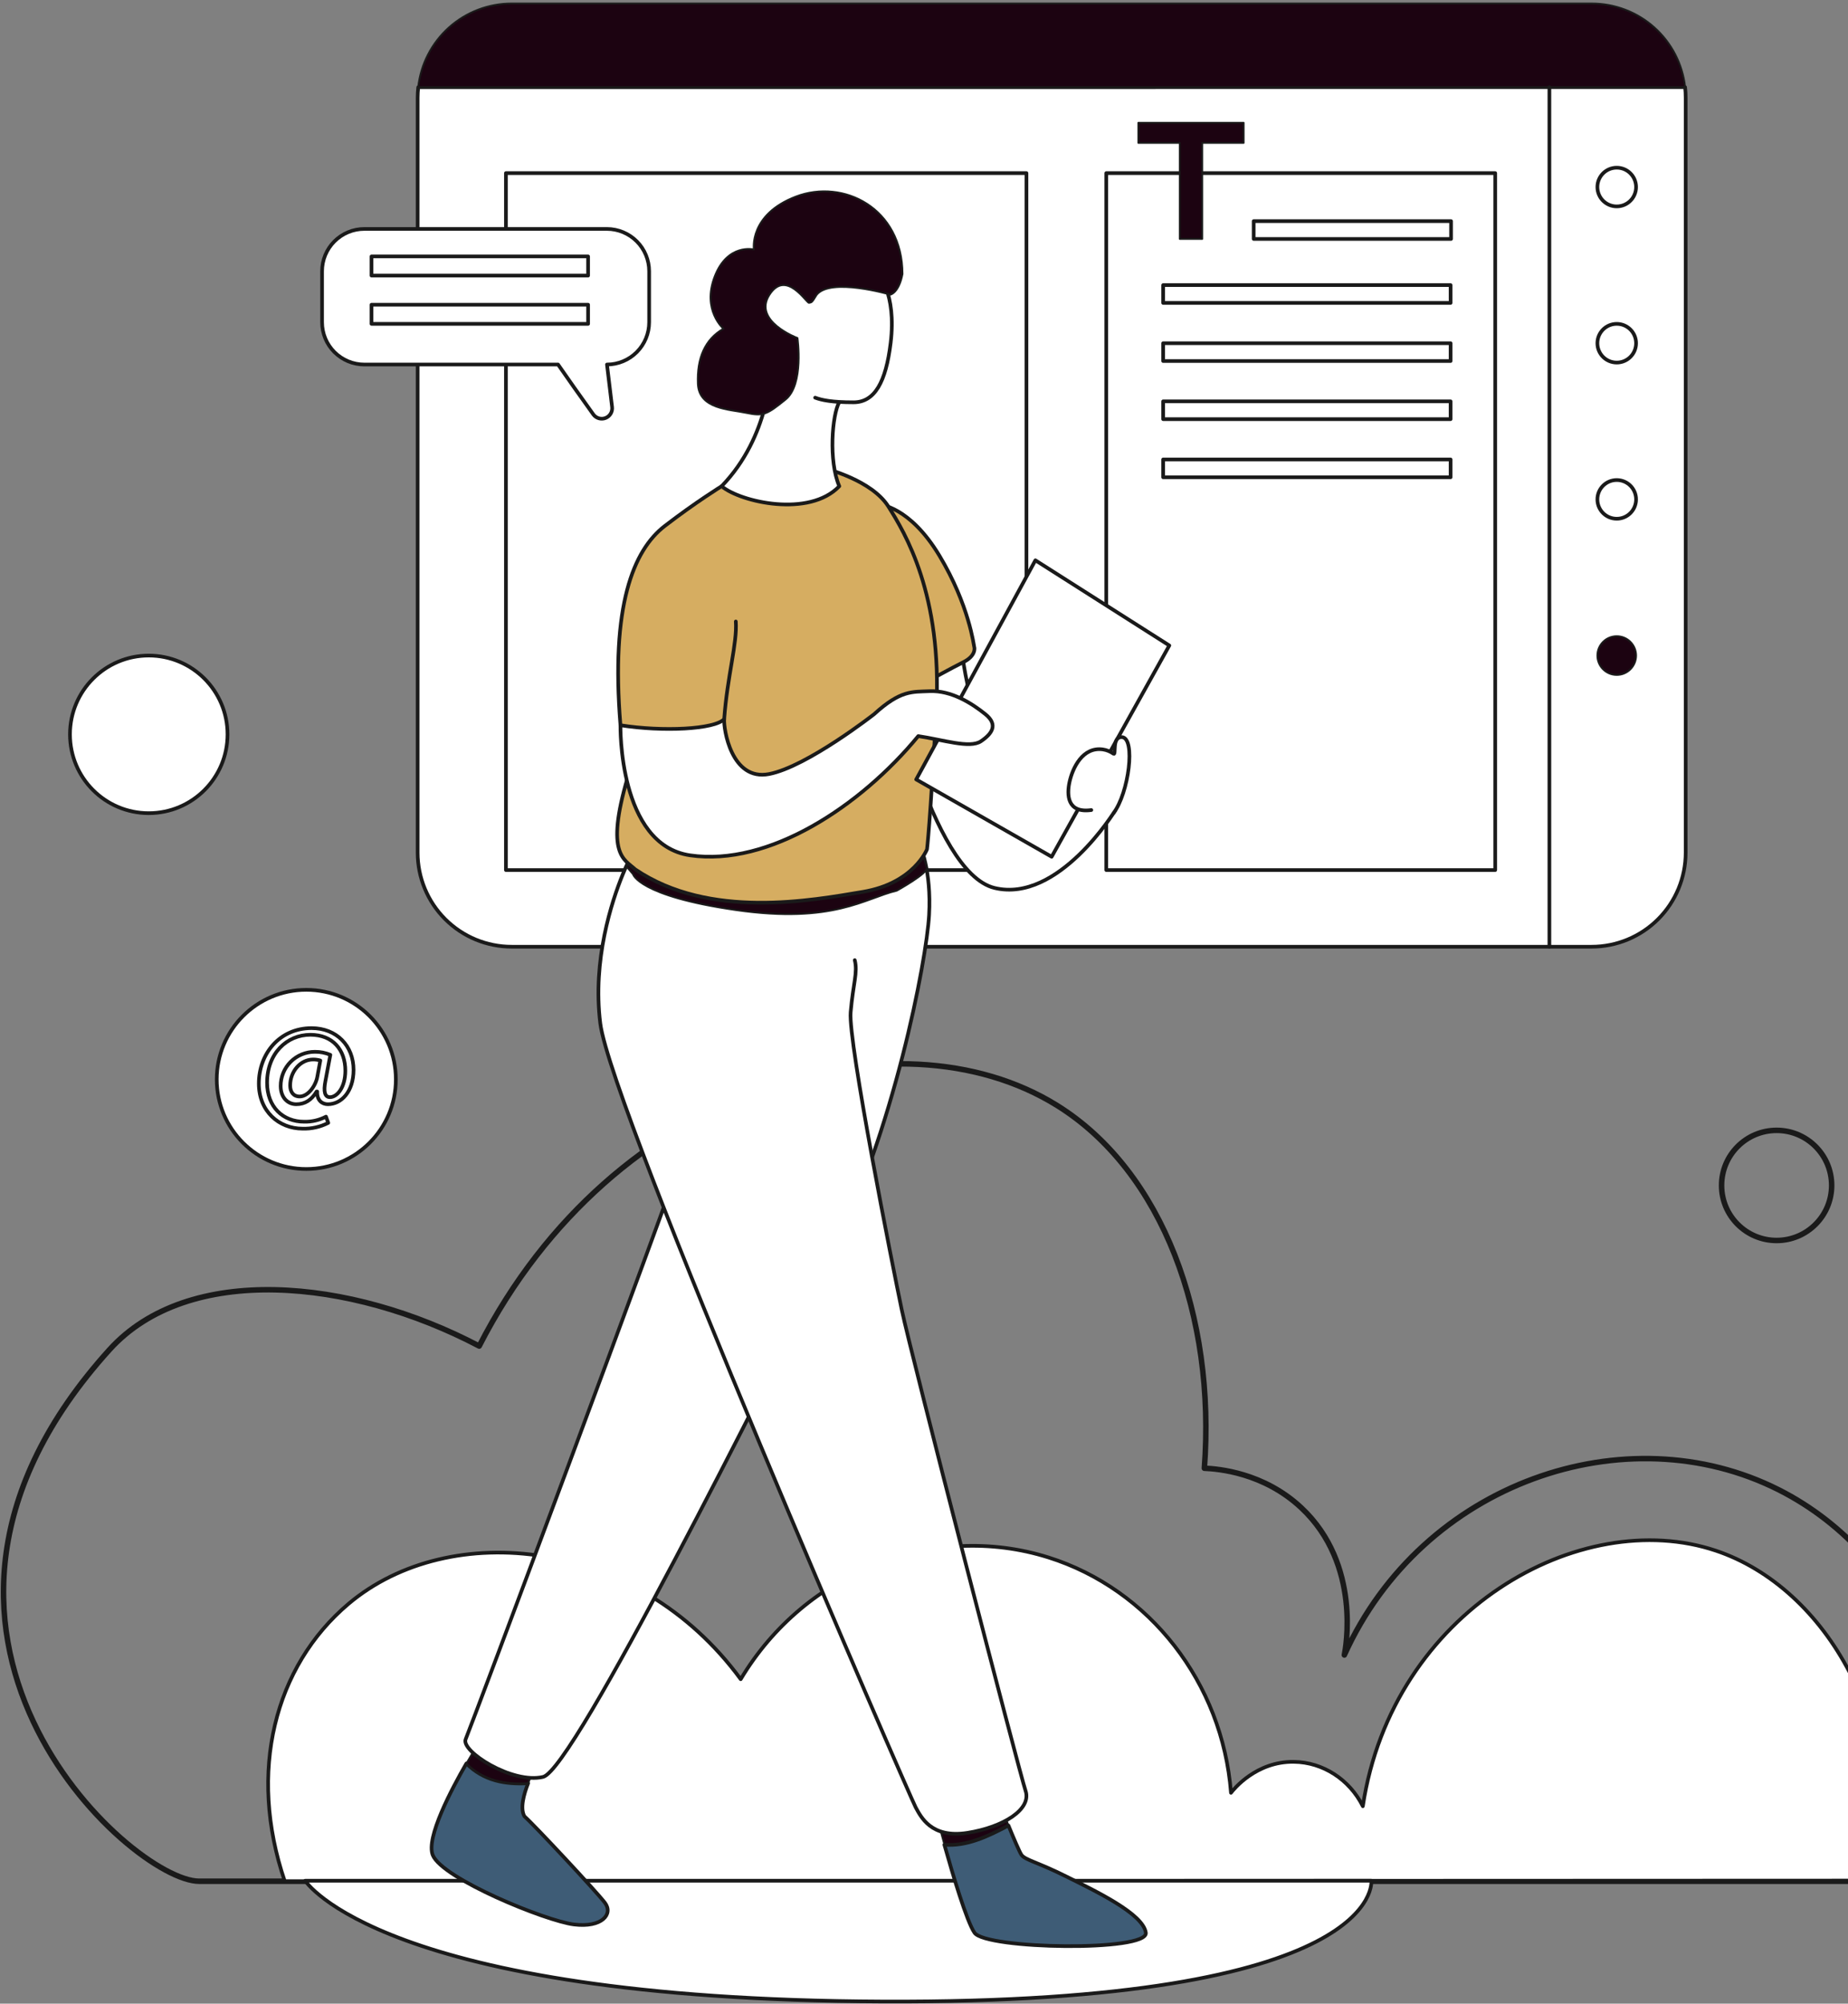 <svg width="525" height="569" viewBox="0 0 525 569" fill="none" xmlns="http://www.w3.org/2000/svg">
<rect x="0" y="0" width="525" height="569" fill="#808080" stroke="none"/>
<path d="M31.091 383.301C53.412 358.626 99.44 362.955 136.138 382.259C174.289 307.623 255.124 285.771 300.334 313.952C330.437 332.705 345.372 374.071 342.147 416.957C346.127 417.124 358.999 418.181 369.683 428.178C386.914 444.326 382.231 468.512 381.919 469.991C404.084 420.911 461.988 401.205 505.323 423.078C543.349 442.268 563.034 489.895 548.157 534.24H56.589C37.212 534.277 -41.316 463.376 31.091 383.301Z" stroke="#1A1A1A" stroke-width="1.56" stroke-linecap="round" stroke-linejoin="round"/>
<path d="M80.895 534.22L533.629 534.048C541.963 490.812 518.965 450.931 487.45 440.362C449.022 427.48 395.577 457.365 387.169 512.935C383.382 505.34 375.819 500.433 367.594 500.329C356.852 500.157 350.404 508.205 349.711 509.122C347.299 477.868 326.556 451.301 297.807 442.269C265.339 432.069 228.76 446.175 210.43 476.867C180.91 436.648 127.844 431.137 99.007 455.463C77.967 473.237 70.336 503.173 80.895 534.22Z" fill="white" stroke="#1A1A1A" stroke-width="1.04" stroke-linecap="round" stroke-linejoin="round"/>
<path d="M86.698 534.095H389.586C389.586 534.095 393.649 568.996 250.868 568.402C108.086 567.808 86.698 534.095 86.698 534.095Z" fill="white" stroke="#1A1A1A" stroke-width="1.04" stroke-linecap="round" stroke-linejoin="round"/>
<path d="M118.822 24.769C118.71 25.755 118.652 26.746 118.65 27.739V242.135C118.652 249.221 121.468 256.017 126.479 261.027C131.49 266.038 138.287 268.852 145.373 268.852H452.163C459.249 268.852 466.045 266.038 471.055 261.027C476.066 256.017 478.881 249.221 478.881 242.135V27.718C478.881 26.726 478.825 25.734 478.714 24.748L118.822 24.769Z" fill="white" stroke="#1A1A1A" stroke-width="1.04" stroke-linecap="round" stroke-linejoin="round"/>
<path d="M452.163 1H145.373C138.798 0.995 132.453 3.415 127.551 7.797C122.65 12.179 119.536 18.214 118.807 24.748H478.73C477.999 18.215 474.885 12.18 469.984 7.798C465.082 3.417 458.738 0.996 452.163 1Z" fill="#1C0311" stroke="#1A1A1A" stroke-width="0.52" stroke-linecap="round" stroke-linejoin="round"/>
<path d="M291.608 49.163H143.727V247.083H291.608V49.163Z" fill="white" stroke="#1A1A1A" stroke-width="1.04" stroke-linecap="round" stroke-linejoin="round"/>
<path d="M424.779 49.163H314.284V247.083H424.779V49.163Z" fill="white" stroke="#1A1A1A" stroke-width="1.04" stroke-linecap="round" stroke-linejoin="round"/>
<path d="M440.167 24.748V268.852" stroke="#1A1A1A" stroke-width="1.04" stroke-linecap="round" stroke-linejoin="round"/>
<path d="M459.3 58.613C462.335 58.613 464.796 56.152 464.796 53.117C464.796 50.082 462.335 47.622 459.3 47.622C456.265 47.622 453.805 50.082 453.805 53.117C453.805 56.152 456.265 58.613 459.3 58.613Z" fill="white" stroke="#1A1A1A" stroke-width="1.04" stroke-linecap="round" stroke-linejoin="round"/>
<path d="M459.3 102.963C462.335 102.963 464.796 100.502 464.796 97.467C464.796 94.432 462.335 91.972 459.3 91.972C456.265 91.972 453.805 94.432 453.805 97.467C453.805 100.502 456.265 102.963 459.3 102.963Z" fill="white" stroke="#1A1A1A" stroke-width="1.04" stroke-linecap="round" stroke-linejoin="round"/>
<path d="M459.3 147.313C462.335 147.313 464.796 144.853 464.796 141.818C464.796 138.783 462.335 136.322 459.3 136.322C456.265 136.322 453.805 138.783 453.805 141.818C453.805 144.853 456.265 147.313 459.3 147.313Z" fill="white" stroke="#1A1A1A" stroke-width="1.04" stroke-linecap="round" stroke-linejoin="round"/>
<path d="M459.3 191.664C462.335 191.664 464.796 189.203 464.796 186.168C464.796 183.133 462.335 180.672 459.3 180.672C456.265 180.672 453.805 183.133 453.805 186.168C453.805 189.203 456.265 191.664 459.3 191.664Z" fill="#1C0311" stroke="#1A1A1A" stroke-width="0.52" stroke-linecap="round" stroke-linejoin="round"/>
<path d="M412.236 62.796H356.16V67.854H412.236V62.796Z" fill="white" stroke="#1A1A1A" stroke-width="1.04" stroke-linecap="round" stroke-linejoin="round"/>
<path d="M412.1 80.965H330.442V86.023H412.1V80.965Z" fill="white" stroke="#1A1A1A" stroke-width="1.04" stroke-linecap="round" stroke-linejoin="round"/>
<path d="M412.1 97.467H330.442V102.525H412.1V97.467Z" fill="white" stroke="#1A1A1A" stroke-width="1.04" stroke-linecap="round" stroke-linejoin="round"/>
<path d="M412.1 113.975H330.442V119.033H412.1V113.975Z" fill="white" stroke="#1A1A1A" stroke-width="1.04" stroke-linecap="round" stroke-linejoin="round"/>
<path d="M412.1 130.478H330.442V135.536H412.1V130.478Z" fill="white" stroke="#1A1A1A" stroke-width="1.04" stroke-linecap="round" stroke-linejoin="round"/>
<path d="M323.394 34.864V40.584H335.161V67.853H341.537V40.584H353.305V34.864H323.394Z" fill="#1C0311" stroke="#1A1A1A" stroke-width="0.52" stroke-linecap="round" stroke-linejoin="round"/>
<path d="M252.322 189.939C252.322 189.939 264.344 247.76 282.535 252.162C300.725 256.564 316.842 230.122 316.842 230.122L309.513 228.414L300.657 229.586C289.442 233.982 276.247 210.672 273.169 184.267C270.09 157.862 249.858 149.741 249.858 149.741" fill="white"/>
<path d="M252.322 189.939C252.322 189.939 264.344 247.76 282.535 252.162C300.725 256.564 316.842 230.122 316.842 230.122L309.513 228.414L300.657 229.586C289.442 233.982 276.247 210.672 273.169 184.267C270.09 157.862 249.858 149.741 249.858 149.741" stroke="#1A1A1A" stroke-width="1.04" stroke-linecap="round" stroke-linejoin="round"/>
<path d="M148.994 515.816C147.691 513.581 148.806 509.523 150.035 506.413C143.493 506.783 137.388 505.684 132.502 500.788C128.334 507.987 120.943 521.921 122.948 526.833C125.693 533.537 155.052 545.523 163.058 546.513C171.065 547.503 174.273 543.544 171.856 540.356C169.439 537.168 151.859 518.342 148.994 515.816Z" fill="#3E5C76" stroke="#1A1A1A" stroke-width="1.04" stroke-linecap="round" stroke-linejoin="round"/>
<path d="M150.035 506.413C150.602 504.966 151.248 503.553 151.973 502.178L135.153 496.354C135.153 496.354 134.049 498.105 132.501 500.787C137.382 505.684 143.487 506.783 150.035 506.413Z" fill="#1C0311" stroke="#1A1A1A" stroke-width="0.52" stroke-linecap="round" stroke-linejoin="round"/>
<path d="M286.514 518.4C285.269 515.358 284.201 512.67 284.201 512.67L266.61 517.655C266.61 517.655 267.287 520.207 268.313 523.869C274.642 524.37 280.617 521.536 286.514 518.4Z" fill="#1C0311" stroke="#1A1A1A" stroke-width="0.52" stroke-linecap="round" stroke-linejoin="round"/>
<path d="M325.52 548.873C324.785 543.45 311.153 537.001 302.938 532.896C294.723 528.792 291.212 528.208 290.186 526.739C289.634 525.948 287.936 521.942 286.488 518.405C280.617 521.53 274.642 524.374 268.287 523.869C270.579 532.016 274.621 545.643 276.846 548.873C280.07 553.566 326.249 554.301 325.52 548.873Z" fill="#3E5C76" stroke="#1A1A1A" stroke-width="1.04" stroke-linecap="round" stroke-linejoin="round"/>
<path d="M261.302 239.968C261.302 239.968 264.677 247.005 263.943 259.908C263.208 272.811 253.827 321.777 235.939 356.673C218.05 391.568 163.074 502.528 154.281 504.611C145.488 506.695 130.84 497.277 132.288 493.906C133.736 490.536 186.983 348.473 196.797 319.881C206.611 291.288 215.852 246.87 215.852 246.87" fill="white"/>
<path d="M261.302 239.968C261.302 239.968 264.677 247.005 263.943 259.908C263.208 272.811 253.827 321.777 235.939 356.673C218.05 391.568 163.074 502.528 154.281 504.611C145.488 506.695 130.84 497.277 132.288 493.906C133.736 490.536 186.983 348.473 196.797 319.881C206.611 291.288 215.852 246.87 215.852 246.87" stroke="#1A1A1A" stroke-width="1.04" stroke-linecap="round" stroke-linejoin="round"/>
<path d="M242.83 272.665C243.711 276.182 242.393 279.114 241.658 287.47C240.924 295.825 253.535 359.308 256.171 371.92C258.807 384.531 289.598 503.351 291.358 508.56C293.119 513.769 285.108 518.895 274.794 520.504C264.48 522.114 261.599 515.889 260.13 513.248C258.661 510.607 173.633 315.255 170.533 290.621C168.283 272.624 173.784 255.991 176.909 248.344C178.06 245.526 178.889 243.927 178.889 243.927L240.023 248.183" fill="white"/>
<path d="M242.83 272.665C243.711 276.182 242.393 279.114 241.658 287.47C240.924 295.825 253.535 359.308 256.171 371.92C258.807 384.531 289.598 503.351 291.358 508.56C293.119 513.769 285.108 518.895 274.794 520.504C264.48 522.114 261.599 515.889 260.13 513.248C258.661 510.607 173.633 315.255 170.533 290.621C168.283 272.624 173.784 255.991 176.909 248.344C178.06 245.526 178.889 243.927 178.889 243.927L240.023 248.183" stroke="#1A1A1A" stroke-width="1.04" stroke-linecap="round" stroke-linejoin="round"/>
<path d="M179.821 248.24C179.821 248.24 181.384 254.459 209.086 258.439C236.788 262.419 245.769 255.053 254.78 252.923C254.78 252.923 263.834 247.927 263.334 246.37L261.302 239.978L178.91 243.937L177.925 246.021L179.821 248.24Z" fill="#1C0311" stroke="#1A1A1A" stroke-width="0.52" stroke-linecap="round" stroke-linejoin="round"/>
<path d="M249.831 143.261C249.831 143.261 258.405 143.719 266.875 157.794C275.345 171.869 276.658 183.418 276.773 183.746C276.887 184.074 277.21 186.272 273.694 188.033C270.178 189.794 264.015 193.2 264.015 193.2" fill="#D6AD61"/>
<path d="M249.831 143.261C249.831 143.261 258.405 143.719 266.875 157.794C275.345 171.869 276.658 183.418 276.773 183.746C276.887 184.074 277.21 186.272 273.694 188.033C270.178 189.794 264.015 193.2 264.015 193.2" stroke="#1A1A1A" stroke-width="1.04" stroke-linecap="round" stroke-linejoin="round"/>
<path d="M234.621 133.119C234.621 133.119 247.644 136.343 252.363 143.818C257.083 151.293 267.756 168.822 265.995 201.587C264.235 234.352 263.354 241.176 263.354 241.176C263.354 241.176 259.619 250.85 245.122 253.272C230.626 255.694 201.58 261.184 180.472 246.891C177.388 244.031 171.893 242.723 178.269 220.944C184.645 199.165 193.896 154.966 193.896 154.966L205.038 138.109" fill="#D6AD61"/>
<path d="M234.621 133.119C234.621 133.119 247.644 136.343 252.363 143.818C257.083 151.293 267.756 168.822 265.995 201.587C264.235 234.352 263.354 241.176 263.354 241.176C263.354 241.176 259.619 250.85 245.122 253.272C230.626 255.694 201.58 261.184 180.472 246.891C177.388 244.031 171.893 242.723 178.269 220.944C184.645 199.165 193.896 154.966 193.896 154.966L205.038 138.109" stroke="#1A1A1A" stroke-width="1.04" stroke-linecap="round" stroke-linejoin="round"/>
<path d="M238.434 114.178C236.382 117.825 235.356 130.894 238.434 138.078C229.928 147.022 210.43 142.62 205.007 138.078C218.785 123.857 218.936 104.943 218.936 104.943C218.936 104.943 209.331 83.903 221.718 77.527C234.105 71.151 249.28 77.527 249.28 77.527C249.28 77.527 254.78 83.023 253.02 97.431C251.67 108.485 248.514 114.251 242.466 114.251C236.418 114.251 233.439 113.642 231.579 112.933" fill="white"/>
<path d="M238.434 114.178C236.382 117.825 235.356 130.894 238.434 138.078C229.928 147.022 210.43 142.62 205.007 138.078C218.785 123.857 218.936 104.943 218.936 104.943C218.936 104.943 209.331 83.903 221.718 77.527C234.105 71.151 249.28 77.527 249.28 77.527C249.28 77.527 254.78 83.023 253.02 97.431C251.67 108.485 248.514 114.251 242.466 114.251C236.418 114.251 233.439 113.642 231.579 112.933" stroke="#1A1A1A" stroke-width="1.04" stroke-linecap="round" stroke-linejoin="round"/>
<path d="M226.557 95.998C226.557 95.998 228.464 109.193 223.187 113.449C217.91 117.705 216.879 118.283 212.045 117.257C207.211 116.23 198.553 116.215 198.262 108.979C197.97 101.744 200.241 96.368 205.518 93.352C205.518 93.352 199.361 88.07 203.028 78.543C206.695 69.015 214.17 70.844 214.17 70.844C214.17 70.844 212.701 60.946 226.12 55.82C239.539 50.695 256.333 59.045 256.39 77.808C255.348 83.236 252.947 83.674 252.947 83.674C252.947 83.674 235.939 78.688 231.98 83.746C230.516 86.242 230.516 85.778 229.855 86.007C229.193 86.236 223.333 76.271 218.567 83.746C213.8 91.222 226.557 95.998 226.557 95.998Z" fill="#1C0311" stroke="#1A1A1A" stroke-width="0.52" stroke-linecap="round" stroke-linejoin="round"/>
<path d="M294.146 159.117L260.281 221.35L298.766 243.302L332.193 183.308L294.146 159.117Z" fill="white" stroke="#1A1A1A" stroke-width="1.04" stroke-linecap="round" stroke-linejoin="round"/>
<path d="M176.268 205.958C176.268 205.958 175.617 239.931 196.063 242.901C218.389 246.146 244.445 228.977 260.864 209.041C267.902 210.083 275.523 212.63 278.674 210.505C281.826 208.38 283.659 205.817 279.924 202.811C276.189 199.806 270.303 195.998 264.016 196.284C259.177 196.508 255.879 195.92 248.331 202.811C248.331 202.811 229.271 217.725 218.493 219.814C207.716 221.903 205.512 206.843 205.736 204.186" fill="white"/>
<path d="M176.268 205.958C176.268 205.958 175.617 239.931 196.063 242.901C218.389 246.146 244.445 228.977 260.864 209.041C267.902 210.083 275.523 212.63 278.674 210.505C281.826 208.38 283.659 205.817 279.924 202.811C276.189 199.806 270.303 195.998 264.016 196.284C259.177 196.508 255.879 195.92 248.331 202.811C248.331 202.811 229.271 217.725 218.493 219.814C207.716 221.903 205.512 206.843 205.736 204.186" stroke="#1A1A1A" stroke-width="1.04" stroke-linecap="round" stroke-linejoin="round"/>
<path d="M205.007 138.078C205.007 138.078 197.823 142.474 188.859 149.366C179.894 156.257 173.476 172.088 176.268 205.957C188.291 207.864 203.1 207.13 205.736 204.197C206.616 192.028 209.476 182.647 209.039 176.49" fill="#D6AD61"/>
<path d="M205.007 138.078C205.007 138.078 197.823 142.474 188.859 149.366C179.894 156.257 173.476 172.088 176.268 205.957C188.291 207.864 203.1 207.13 205.736 204.197C206.616 192.028 209.476 182.647 209.039 176.49" stroke="#1A1A1A" stroke-width="1.04" stroke-linecap="round" stroke-linejoin="round"/>
<path d="M310.033 230.039C303.032 231.018 303.105 225.528 303.819 222.173C304.71 218.006 307.616 212.005 313.331 212.828C314.41 212.991 315.435 213.409 316.321 214.047C317.191 214.667 315.769 209.223 318.701 209.328C322.718 209.474 320.67 225.335 316.316 230.925" fill="white"/>
<path d="M310.033 230.039C303.032 231.018 303.105 225.528 303.819 222.173C304.71 218.006 307.616 212.005 313.331 212.828C314.41 212.991 315.435 213.409 316.321 214.047C317.191 214.667 315.769 209.223 318.701 209.328C322.718 209.474 320.67 225.335 316.316 230.925" stroke="#1A1A1A" stroke-width="1.04" stroke-linecap="round" stroke-linejoin="round"/>
<path d="M504.721 352.275C513.357 352.275 520.358 345.274 520.358 336.638C520.358 328.001 513.357 321 504.721 321C496.084 321 489.083 328.001 489.083 336.638C489.083 345.274 496.084 352.275 504.721 352.275Z" stroke="#1A1A1A" stroke-width="1.56" stroke-linecap="round" stroke-linejoin="round"/>
<path d="M42.259 230.925C54.618 230.925 64.638 220.905 64.638 208.546C64.638 196.187 54.618 186.168 42.259 186.168C29.9 186.168 19.881 196.187 19.881 208.546C19.881 220.905 29.9 230.925 42.259 230.925Z" fill="white" stroke="#1A1A1A" stroke-width="1.04" stroke-linecap="round" stroke-linejoin="round"/>
<path d="M87.016 331.976C101.066 331.976 112.457 320.585 112.457 306.535C112.457 292.484 101.066 281.093 87.016 281.093C72.965 281.093 61.574 292.484 61.574 306.535C61.574 320.585 72.965 331.976 87.016 331.976Z" fill="white" stroke="#1A1A1A" stroke-width="1.04" stroke-linecap="round" stroke-linejoin="round"/>
<path d="M93.256 318.875C91.003 320.03 88.494 320.595 85.964 320.516C79.239 320.516 73.535 315.593 73.535 307.717C73.535 299.268 79.4 291.97 88.506 291.97C95.642 291.97 100.44 296.971 100.44 303.821C100.44 309.973 96.996 313.583 93.147 313.583C91.506 313.583 89.99 312.473 90.11 309.973H89.948C88.511 312.395 86.625 313.583 84.166 313.583C81.708 313.583 79.734 311.655 79.734 308.415C79.729 307.138 79.978 305.872 80.465 304.691C80.952 303.51 81.668 302.436 82.571 301.533C83.475 300.63 84.548 299.914 85.729 299.427C86.91 298.94 88.176 298.691 89.454 298.695C90.961 298.674 92.457 298.967 93.845 299.555L92.449 306.978C91.834 310.103 92.324 311.53 93.678 311.572C95.762 311.614 98.106 308.827 98.106 304.066C98.106 298.122 94.538 293.856 88.183 293.856C81.499 293.856 75.879 299.148 75.879 307.473C75.879 314.322 80.348 318.547 86.422 318.547C88.573 318.596 90.701 318.102 92.61 317.109L93.256 318.875ZM91.001 301.164C90.336 300.97 89.646 300.874 88.954 300.878C85.344 300.878 82.432 304.285 82.432 308.259C82.432 310.067 83.333 311.385 85.135 311.385C87.516 311.385 89.688 308.348 90.141 305.806L91.001 301.164Z" fill="white" stroke="#1A1A1A" stroke-width="1.04" stroke-linecap="round" stroke-linejoin="round"/>
<path d="M172.435 65.015H103.513C100.326 65.015 97.269 66.281 95.015 68.534C92.762 70.788 91.496 73.845 91.496 77.032V91.503C91.496 94.69 92.762 97.747 95.015 100.001C97.269 102.254 100.326 103.52 103.513 103.52H158.542C160.954 107.031 165.027 112.761 168.549 117.679C168.932 118.212 169.482 118.602 170.111 118.788C170.741 118.975 171.415 118.946 172.026 118.707C172.638 118.469 173.153 118.033 173.49 117.47C173.827 116.906 173.967 116.247 173.888 115.595L172.435 103.52C175.616 103.511 178.663 102.24 180.909 99.988C183.155 97.735 184.416 94.684 184.416 91.503V77.032C184.416 73.851 183.155 70.8 180.909 68.547C178.663 66.295 175.616 65.024 172.435 65.015Z" fill="white" stroke="#1A1A1A" stroke-width="1.04" stroke-linecap="round" stroke-linejoin="round"/>
<path d="M167.074 72.818H105.544V78.257H167.074V72.818Z" fill="white" stroke="#1A1A1A" stroke-width="1.04" stroke-linecap="round" stroke-linejoin="round"/>
<path d="M167.074 86.534H105.544V91.972H167.074V86.534Z" fill="white" stroke="#1A1A1A" stroke-width="1.04" stroke-linecap="round" stroke-linejoin="round"/>
</svg>
